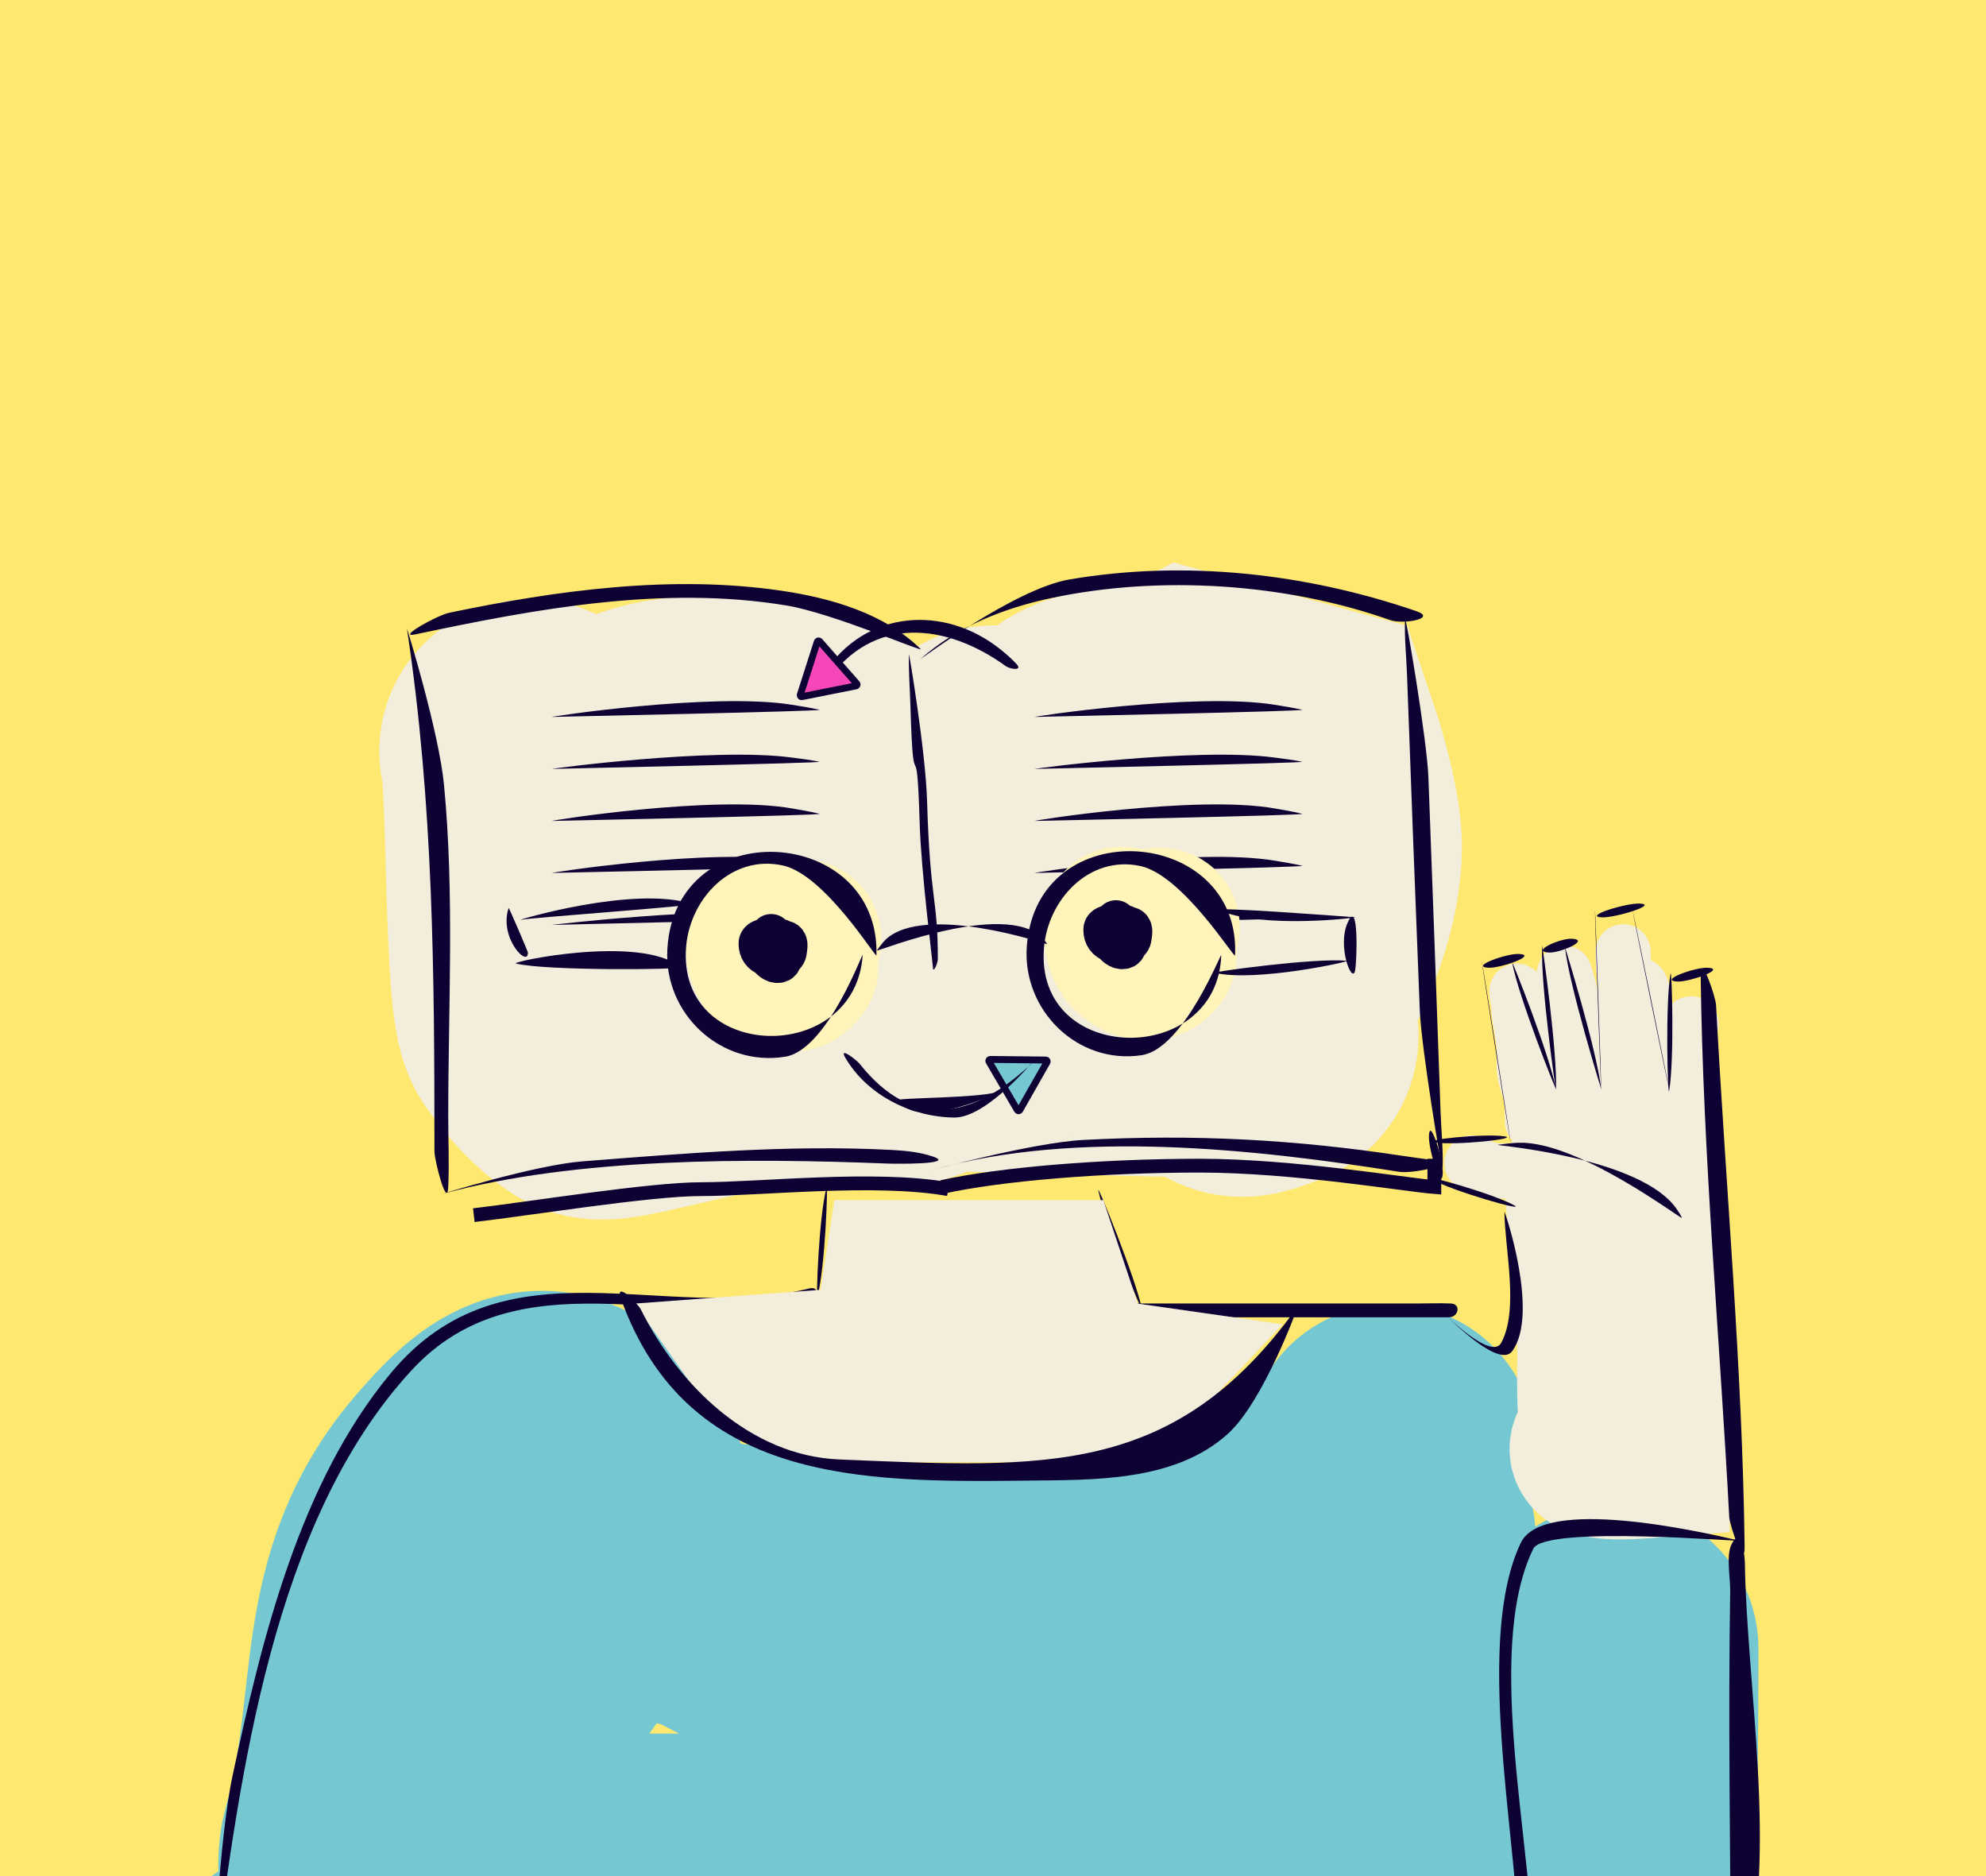 <svg width="144" height="136" viewBox="0 0 144 136" fill="none" xmlns="http://www.w3.org/2000/svg">
<rect x="0" y="0" width="144" height="136" fill="#333333" stroke="none"/>
<g clip-path="url(#clip0_2798_509031)">
<path d="M144 0H0V144H144V0Z" fill="#FFE86F"/>
<path d="M117.689 69C117.689 72.104 118.711 77.72 119.02 80.813C119.094 81.546 119.339 80.239 119.425 80.045C119.83 79.133 121.866 82.358 122.367 81.5C122.77 80.812 121.771 76.039 122.095 75.309C122.219 75.028 122.302 74.554 122.507 74.312C122.97 73.768 121.946 75.626 121.691 76.293C120.959 78.209 123.354 83.494 123 85.5C122.915 85.983 120.123 83.087 119.972 83.557C119.89 83.811 119.467 83.821 119.257 83.871C118.736 83.996 118.216 84.111 117.689 84.21C115.335 84.652 113 84.822 110.609 84.822C109.67 84.822 108.348 85.073 107.465 84.602C107.37 84.551 106.501 84.308 106.779 84.308" stroke="#F3EDDC" stroke-width="4" stroke-linecap="round"/>
<path d="M21.5 144.5C29.068 140.632 25.571 137.074 26.5 133.77C29.379 123.534 27.047 115.574 33.986 107.728C35.995 105.456 38.795 102.33 41.914 105.265C42.991 106.279 44.005 107.866 44.005 109.343C44.005 116.356 27.327 127.952 36.635 133.77C39.564 135.6 44.208 136.171 47.565 136.171C52.111 136.171 55.917 136.274 60.151 134.474C64.063 132.81 67.998 131.534 71.619 129.236C72.602 128.613 77.518 126.106 77.146 124.434C76.92 123.414 74.354 123.949 73.606 123.792C70.95 123.233 68.219 122.972 65.575 122.384C64.343 122.111 51.26 114.5 50 114.5C46.143 114.5 66.643 116.899 70.5 116.899C74.308 116.899 80.192 116.924 84 116.899C85.862 116.886 89.17 121.851 90.871 120.894C92.172 120.162 90.99 114.116 92 113C93.104 111.78 97.531 113.251 97.661 111.496C97.748 110.316 100.27 106.086 100.848 105.058C100.957 104.865 99.151 111.163 99.151 111.724C99.151 114.034 105.033 132.163 105 134.474C104.973 136.319 98.177 121.637 97.661 123.316C97.291 124.518 96.766 136.371 96.253 137.5C95.309 139.577 76 132.184 76 134.474C76 136.868 96.015 129.445 96.253 127.063C96.797 121.626 98.23 116.299 100.848 111.455M117 119.5C117 122.5 116.99 145.667 116 137.5" stroke="#75C7D2" stroke-width="21" stroke-linecap="round"/>
<path d="M118.5 88C118.5 91.079 119.552 102.421 119.5 105.5C113 106 116.299 104.318 116.23 103.881C115.915 101.889 116.015 99.857 116.015 97.847C116.015 97.117 115 84.183 115 85.5" stroke="#F3EDDC" stroke-width="12" stroke-linecap="round"/>
<path d="M111.115 81.295C111.115 80.6 111.135 79.916 110.968 79.237C110.835 78.699 110.579 78.141 110.531 77.583C110.494 77.16 110.527 76.722 110.527 76.297C110.527 75.543 110.364 74.692 110.233 73.945C110.116 73.277 110.153 72.574 110.008 71.924C109.927 71.558 110.097 72.666 110.102 72.687C110.298 73.547 110.744 74.325 111.082 75.133C112.072 77.498 113.078 79.86 114.006 82.25C114.05 82.363 114.507 83.576 114.496 83.034C114.476 82.083 114.221 81.158 114.206 80.204C114.188 79.057 114.247 77.904 114.165 76.758C114.103 75.885 114.05 75.013 113.985 74.141C113.931 73.411 114.003 72.684 113.834 71.961C113.726 71.496 113.153 69.472 113.622 71.303C114.684 75.448 115.784 79.584 116.88 83.72C116.901 83.798 117.687 86.792 117.95 87.672C117.96 87.706 117.972 87.755 118.007 87.762C118.019 87.765 118.022 87.742 118.023 87.73C118.056 87.525 118.055 87.316 118.068 87.109C118.15 85.796 118.218 84.482 118.346 83.173C118.611 80.464 119.199 77.758 119.199 75.031C119.199 74.254 119.281 73.397 119.159 72.626C119.124 72.412 119.091 71.539 118.905 71.446" stroke="#F3EDDC" stroke-width="4" stroke-linecap="round"/>
<path d="M15.496 143.056C15.422 143.609 15.86 133.416 16.863 128.723C18.979 118.83 21.717 107.499 28.334 99.542C36.602 89.6 48.202 96.008 58.643 93.409C59.608 93.168 59.181 94.337 58.432 94.488C48.907 96.415 37.545 90.994 29.852 99.324C19.714 110.302 17.394 128.85 15.496 143.056ZM59.27 93.993C59.163 94.398 59.355 88.258 59.933 86.074C60.041 85.666 59.846 91.814 59.27 93.993ZM126.487 143.112C126.311 143.732 125.502 143.521 125.499 142.944C125.457 133.725 125.304 124.512 125.453 115.293C125.466 114.444 125.149 112.766 125.541 111.971C126.313 110.403 126.511 112.977 126.515 113.244C126.642 122.169 128.916 134.532 126.487 143.112ZM126.09 111.678C126.71 111.824 112.017 110.528 111.171 112.274C107.491 119.868 111.34 134.589 111.176 142.985C111.146 144.504 110.128 141.258 110.108 140.493C109.912 132.876 106.941 118.822 110.269 111.843C111.885 108.453 123.225 111.005 126.09 111.678ZM126.499 112.144C126.52 113.84 125.414 110.559 125.383 109.977C124.694 96.91 123.474 83.762 123.311 70.679C123.29 68.983 124.396 72.268 124.427 72.845C125.116 85.912 126.336 99.061 126.499 112.144ZM123.81 70.153C125.247 70.222 122.482 71.194 121.621 71.153C120.211 71.084 122.904 70.109 123.81 70.153ZM121.126 70.588C121.219 70.065 121.418 76.873 121.023 79.082C120.928 79.613 120.732 72.786 121.126 70.588ZM121.023 78.955C121.041 79.184 118.407 66.292 118.389 66.063C118.371 65.833 121.005 78.725 121.023 78.955ZM118.885 65.5C120.314 65.569 117.085 66.545 116.149 66.5C114.735 66.432 117.902 65.453 118.885 65.5ZM115.649 65.979C115.669 65.751 116.121 78.811 116.101 79.038C116.081 79.266 115.629 66.207 115.649 65.979ZM116.095 78.94C116.095 78.94 113.773 71.432 113.466 68.628C113.464 68.617 115.79 76.152 116.095 78.94ZM113.96 68.051C115.366 68.119 113.118 69.09 112.318 69.051C110.929 68.983 113.131 68.011 113.96 68.051ZM111.818 68.551C111.823 68.447 112.941 76.362 112.818 79.017C112.814 79.1 111.686 71.378 111.818 68.551ZM112.805 78.903C112.849 79.144 110.106 72.276 109.642 69.766C109.598 69.531 112.341 76.395 112.805 78.903ZM110.129 69.153C111.567 69.222 108.798 70.194 107.94 70.153C106.52 70.084 109.231 69.109 110.129 69.153ZM107.441 69.694C107.433 69.461 109.524 82.599 109.533 82.832C109.541 83.065 107.45 69.927 107.441 69.694ZM109.09 82.376C110.22 82.558 105.465 83.046 104.053 82.819C102.902 82.634 107.689 82.151 109.09 82.376ZM103.609 82.322C103.677 80.915 104.655 84.122 104.609 85.076C104.541 86.473 103.56 83.325 103.609 82.322ZM103.884 85.523C103.038 85.046 108.339 86.556 109.806 87.384C110.66 87.866 105.357 86.355 103.884 85.523ZM109.082 87.858C109.081 87.677 111.653 95.249 109.641 97.953C108.752 99.147 105.552 96.049 104.866 95.361C104.813 95.308 108.145 98.645 108.85 97.341C110.154 94.93 109.104 90.515 109.082 87.858ZM105.203 94.492C105.96 94.525 105.756 95.492 105.058 95.492C98.311 95.492 91.565 95.492 84.818 95.492C83.986 95.492 83.144 95.528 82.313 95.492C81.556 95.459 81.76 94.492 82.458 94.492C89.205 94.492 95.951 94.492 102.698 94.492C103.53 94.492 104.372 94.456 105.203 94.492ZM82.798 94.871C82.926 95.496 80.087 88.486 79.638 86.299C79.507 85.657 82.354 92.708 82.798 94.871Z" fill="#0E0134"/>
<path d="M60.5 87H80L82.5 94.5L93 96L84.5 105L76.5 106H64.5H58L52 103L46 94.5L59.5 93.5L60.5 87Z" fill="#F3EDDC"/>
<path d="M45.035 94.183C44.523 92.768 46.226 94.438 46.486 94.961C49.211 100.441 54.423 105.531 60.839 105.797C75.761 106.417 85.2 107.113 94.08 94.729C94.18 94.59 91.634 101.572 89.048 103.922C85.186 107.431 79.304 107.276 74.389 107.332C62.363 107.469 49.843 107.458 45.035 94.183Z" fill="#0E0134"/>
<path d="M108.593 82.991C108.327 83.03 118.983 83.858 121.578 87.655C121.713 87.853 121.855 88.062 121.951 88.284C122.049 88.512 114.438 82.677 110.091 82.84C109.586 82.859 109.092 82.918 108.593 82.991Z" fill="#0E0134"/>
<path d="M38.5 54.454C39.095 56.186 38.819 72.436 39.868 73.901C40.791 75.19 41.829 76.466 43.185 77.326C44.344 78.063 55.519 73.718 67.969 73.901C82.303 74.112 90.154 74.883 91.5 73.5M91.5 73.5C94.254 70.669 58.842 71.621 60.02 67.803C60.551 66.084 60.725 64.311 60.725 62.519C60.725 60.867 61.008 58.917 60.53 57.308C59.919 55.249 58.584 54.58 56.631 54.454C53.873 54.276 50.985 53.927 48.25 54.49C46.104 54.932 44.356 56.141 44.156 58.474C44.036 59.88 43.988 61.443 44.156 62.847C44.389 64.782 46.133 65.741 47.691 66.576C49.289 67.433 51.631 68.86 53.509 68.897C54.285 68.912 54.444 68.833 54.724 68.095C55.301 66.575 55.918 64.975 56.789 63.6C58.45 60.98 58.3 64.619 58.781 65.848C59.415 67.468 59.967 69.129 60.676 70.719C61.201 71.894 61.49 73.267 62.231 74.326C63.112 75.586 65.232 75.134 66.507 74.533C68.339 73.668 70.53 72.933 72.519 72.601C73.361 72.461 72.755 62.974 72.75 61.997C72.741 60.272 72.667 58.483 72.264 56.798C72.222 56.623 71.947 55.95 72.24 56.604C72.545 57.284 72.972 57.79 73.455 58.353C74.101 59.107 74.657 60.135 75.374 60.807C75.709 61.121 75.592 59.944 75.592 59.798C75.592 59.114 75.5 58.362 75.605 57.685C75.628 57.535 75.796 57.924 75.86 58.062C76.795 60.071 78.675 61.2 80.208 62.702C81.591 64.056 81.611 65.606 82.261 67.305C82.31 67.433 82.739 68.374 83.026 68.192C83.639 67.805 83.992 66.706 84.338 66.103C84.957 65.023 85.583 63.93 86.294 62.908C87.416 61.294 77.151 55.907 78.5 54.454C79.594 53.275 85.029 53.145 86.294 52.5L93.5 54.454C93.5 54.454 95.051 59.038 95 61.5C94.907 65.958 92.37 70.426 90.278 74.217C90.062 74.609 89.897 75.11 89.816 75.553C89.716 76.103 91.288 75.392 91.529 75.334C92.561 75.09 90.764 74.236 91.5 73.5Z" stroke="#F3EDDC" stroke-width="22" stroke-linecap="round"/>
<path d="M66.746 47.043C67.06 47.351 60.388 44.448 57.029 43.893C48.081 42.414 38.869 44.134 30.114 45.987C28.7 46.286 31.668 44.607 32.583 44.417C40.407 42.787 48.738 41.647 56.703 42.829C60.25 43.355 64.116 44.463 66.746 47.043ZM29.51 45.599C29.482 45.41 31.823 53.037 32.193 56.887C32.957 64.848 32.5 72.973 32.5 80.958C32.5 82.648 32.582 84.361 32.5 86.05C32.42 87.678 31.5 84.124 31.5 83.467C31.5 70.614 31.431 58.313 29.51 45.599ZM32.145 86.528C31.882 86.6 38.772 84.461 42.204 84.191C49.555 83.614 57.304 82.964 64.669 83.362C65.665 83.415 66.7 83.517 67.65 83.841C69.393 84.434 64.773 84.365 64.356 84.348C54.244 83.948 41.822 83.909 32.145 86.528ZM65.902 47.421C65.906 47.246 67.112 54.472 67.219 58.036C67.441 65.507 68 65 68 69.5C68 69.888 67.65 70.554 67.65 70.165C67.65 69.961 66.79 63.252 66.684 59.688C66.461 52.217 66.239 58.745 66.017 51.274C65.979 49.995 65.878 48.701 65.902 47.421ZM66.744 47.772C66.48 48.005 73.516 42.693 77.536 42.006C85.918 40.575 94.68 41.556 102.679 44.297C104.253 44.836 101.731 45.281 100.811 44.956C93.221 42.27 84.091 41.684 76.236 43.352C72.775 44.087 69.415 45.407 66.744 47.772ZM101.877 44.898C101.9 44.348 103.469 53.656 103.57 56.335C103.876 64.43 104.167 72.527 104.453 80.623C104.501 81.97 104.653 83.359 104.597 84.707C104.578 85.149 103.052 75.921 102.947 73.271C102.626 65.144 102.31 57.018 102.019 48.89C101.972 47.574 101.823 46.216 101.877 44.898ZM104.073 84.119C105.801 84.365 102.467 85.106 101.455 84.946C91.04 83.294 78.075 81.863 67.648 84.796C67.316 84.889 74.831 82.837 78.521 82.638C86.566 82.207 93.871 82.597 101.816 83.806C102.567 83.92 103.321 84.012 104.073 84.119Z" fill="#0E0134"/>
<path d="M40.035 51.971C39.647 51.984 51.705 50.157 57.437 51.093C58.097 51.201 58.767 51.301 59.418 51.452C59.867 51.556 40.466 51.956 40.035 51.971Z" fill="#0E0134"/>
<path d="M40.042 55.74C39.653 55.76 51.668 54.148 57.414 54.915C58.077 55.004 58.751 55.084 59.407 55.22C59.862 55.315 40.477 55.719 40.042 55.74Z" fill="#0E0134"/>
<path d="M40.035 59.511C39.646 59.524 51.726 57.592 57.449 58.608C58.107 58.725 58.775 58.834 59.424 58.993C59.879 59.105 40.466 59.497 40.035 59.511Z" fill="#0E0134"/>
<path d="M40.036 63.281C39.648 63.295 51.713 61.428 57.442 62.393C58.102 62.505 58.77 62.609 59.422 62.763C59.869 62.869 40.469 63.266 40.036 63.281Z" fill="#0E0134"/>
<path d="M40.044 67.05C39.655 67.072 51.624 65.666 57.374 66.276C58.046 66.347 58.73 66.406 59.395 66.528C59.846 66.611 40.479 67.027 40.044 67.05Z" fill="#0E0134"/>
<path d="M75.034 51.971C74.647 51.984 86.704 50.157 92.437 51.093C93.097 51.201 93.767 51.301 94.418 51.452C94.867 51.556 75.466 51.956 75.034 51.971Z" fill="#0E0134"/>
<path d="M75.043 55.74C74.653 55.76 86.668 54.148 92.414 54.915C93.077 55.004 93.751 55.084 94.407 55.22C94.862 55.315 75.477 55.719 75.043 55.74Z" fill="#0E0134"/>
<path d="M75.034 59.511C74.646 59.524 86.726 57.592 92.449 58.608C93.107 58.725 93.775 58.834 94.424 58.993C94.879 59.105 75.466 59.497 75.034 59.511Z" fill="#0E0134"/>
<path d="M75.037 63.281C74.648 63.295 86.713 61.428 92.442 62.393C93.102 62.505 93.77 62.609 94.421 62.763C94.869 62.869 75.469 63.266 75.037 63.281Z" fill="#0E0134"/>
<path d="M75.044 67.05C74.655 67.072 86.624 65.666 92.374 66.276C93.046 66.347 93.73 66.406 94.395 66.528C94.846 66.611 75.479 67.027 75.044 67.05Z" fill="#0E0134"/>
<path d="M68.287 86.05C72.528 85.108 79.931 84.5 87 84.5C93.786 84.5 101.958 85.893 104 86.05V84" stroke="#0E0134"/>
<path d="M68.758 86.203C63.417 85.26 55.137 86.203 50.85 86.203C47.08 86.203 38.44 87.617 34.355 88.088" stroke="#0E0134"/>
<path d="M59.984 49.379C59.657 49.852 59.574 49.102 59.764 48.805C62.712 44.202 68.517 43.782 72.633 47.149C73.001 47.45 73.365 47.771 73.69 48.118C74.212 48.675 73.214 48.497 72.933 48.293C68.614 45.166 63.299 44.586 59.984 49.379Z" fill="#0E0134"/>
<path fill-rule="evenodd" clip-rule="evenodd" d="M59.254 46.539L58.024 50.379C58.02 50.397 58.021 50.415 58.027 50.433C58.032 50.45 58.043 50.466 58.056 50.478C58.07 50.49 58.087 50.498 58.105 50.502C58.123 50.505 58.141 50.504 58.159 50.498L62.078 49.718C62.095 49.712 62.111 49.701 62.122 49.687C62.134 49.673 62.142 49.656 62.145 49.638C62.148 49.62 62.146 49.601 62.139 49.584C62.133 49.567 62.122 49.552 62.108 49.541L59.418 46.481C59.404 46.471 59.388 46.463 59.371 46.461C59.354 46.458 59.336 46.459 59.32 46.465C59.303 46.471 59.289 46.481 59.277 46.494C59.266 46.507 59.258 46.522 59.254 46.539Z" fill="#F547B7" stroke="#0E0134" stroke-width="0.5"/>
<path fill-rule="evenodd" clip-rule="evenodd" d="M71.807 76.8L75.838 76.843C75.857 76.845 75.874 76.852 75.889 76.863C75.904 76.874 75.915 76.888 75.922 76.905C75.93 76.922 75.932 76.94 75.93 76.958C75.927 76.977 75.92 76.994 75.909 77.008L73.934 80.482C73.923 80.497 73.908 80.508 73.891 80.515C73.874 80.522 73.855 80.523 73.837 80.521C73.819 80.518 73.802 80.51 73.788 80.499C73.774 80.487 73.763 80.472 73.757 80.455L71.701 76.938C71.695 76.922 71.693 76.904 71.696 76.887C71.698 76.87 71.705 76.853 71.716 76.84C71.727 76.826 71.741 76.815 71.757 76.808C71.773 76.802 71.79 76.799 71.807 76.8Z" fill="#75C7D2" stroke="#0E0134" stroke-width="0.5"/>
<path d="M61.285 76.665C60.795 75.824 62.12 76.848 62.328 77.111C66.121 81.904 70.261 80.972 73.972 77.834C74.362 77.504 74.765 77.204 75.053 76.775C75.115 76.684 71.59 81.05 69.174 81.013C66.067 80.964 62.885 79.409 61.285 76.665Z" fill="#0E0134"/>
<path d="M57.739 69.328C57.531 69.635 59.382 67.379 57.692 67.871C56.002 68.364 55.155 67.252 55.178 67.953C55.216 69.134 55.244 69.96 56.39 70.567C56.726 70.744 57.441 70.868 57.781 70.612C57.891 70.529 58.297 70.168 58.169 70.049" stroke="#FFF4B9" stroke-width="11" stroke-linecap="round"/>
<path d="M83.726 68.484C83.517 68.791 85.368 66.535 83.678 67.027C81.988 67.519 81.141 66.407 81.164 67.109C81.202 68.29 81.23 69.116 82.377 69.722C82.712 69.9 83.427 70.024 83.768 69.767C83.877 69.685 84.283 69.324 84.156 69.204" stroke="#FFF4B9" stroke-width="11" stroke-linecap="round"/>
<path d="M62.55 69.231C62.568 68.951 59.99 76.104 56.943 76.6C52.265 77.363 48.12 73.49 48.389 68.797C48.96 58.862 63.812 59.818 63.55 69.251C63.542 69.541 59.83 63.418 56.772 62.742C53.081 61.927 50.061 65.075 49.752 68.59C49.009 77.042 62.032 77.266 62.55 69.231Z" fill="#0E0134"/>
<path d="M88.55 69.246C88.56 68.966 85.839 76.027 82.788 76.49C78.135 77.196 74.126 73.236 74.45 68.618C75.144 58.742 89.998 59.883 89.55 69.261C89.536 69.555 85.758 63.435 82.679 62.777C78.962 61.984 75.957 65.228 75.692 68.752C75.053 77.239 88.27 77.372 88.55 69.246Z" fill="#0E0134"/>
<path d="M63.58 68.906C63.541 69.023 73.59 64.942 75.872 68.35C75.892 68.38 75.921 68.445 75.921 68.445C75.936 68.465 67.077 65.447 64.222 68.106C64.029 68.286 63.598 68.854 63.58 68.906Z" fill="#0E0134"/>
<path d="M50.178 65.525C50.619 65.666 38.815 66.491 37.734 66.681C37.385 66.743 45.923 64.171 50.178 65.525ZM36.877 65.824C36.901 65.75 38.267 68.978 38.27 69.018C38.366 70.222 36.151 68.043 36.877 65.824ZM37.407 69.846C36.945 69.73 46.405 67.729 49.345 70.105C49.59 70.303 39.569 70.388 37.407 69.846Z" fill="#0E0134"/>
<path d="M88.381 65.985C87.7 65.696 97.045 66.407 98.276 66.493C98.529 66.51 91.643 67.371 88.381 65.985ZM97.716 66.879C98.543 65.023 98.387 69.761 98.251 70.373C98.036 71.34 96.943 68.614 97.716 66.879ZM97.663 69.648C98.022 69.681 91.044 71.221 88.055 70.517C87.818 70.461 95.277 69.426 97.663 69.648Z" fill="#0E0134"/>
<path d="M55.916 67.759C55.916 67.945 55.916 68.13 55.916 68.316C55.916 68.466 55.887 68.656 55.935 68.8C56.016 69.045 56.298 69.335 56.532 69.395C56.897 69.49 56.918 68.966 56.88 68.703C56.825 68.33 56.695 68.077 56.329 68.05C56.24 68.043 55.546 67.96 55.514 68.122C55.479 68.29 55.585 68.492 55.663 68.624C55.899 69.029 56.308 69.21 56.734 69.24C56.954 69.255 56.994 69.067 57.017 68.863C57.041 68.649 57.134 68.254 56.849 68.234C56.621 68.218 56.29 68.169 56.095 68.327C55.973 68.425 56.078 68.934 56.103 69.063C56.14 69.257 56.259 69.401 56.457 69.329C56.572 69.287 56.607 68.928 56.607 68.816C56.607 68.583 56.552 68.502 56.383 68.358C56.249 68.244 55.886 68.19 55.731 68.281C55.659 68.324 55.685 68.465 55.685 68.539C55.685 68.677 55.715 68.844 55.803 68.949C56.044 69.233 56.359 68.738 56.502 68.561C56.633 68.399 56.62 68.406 56.482 68.316C56.438 68.287 56.393 68.268 56.346 68.246C56.213 68.182 56.082 68.142 55.938 68.113C55.728 68.071 55.051 68.04 55.051 68.397C55.051 68.858 55.275 69.136 55.656 69.273C56.106 69.434 56.469 69.159 56.7 68.744C57.011 68.185 56.144 68.125 55.852 68.176C55.332 68.266 55.608 69.132 55.794 69.403C55.932 69.604 56.274 69.847 56.519 69.727C56.597 69.689 56.628 69.598 56.635 69.511C56.645 69.366 56.537 69.359 56.434 69.336" stroke="#0E0134" stroke-width="3" stroke-linecap="round"/>
<path d="M80.915 66.759C80.915 66.945 80.915 67.13 80.915 67.316C80.915 67.466 80.887 67.656 80.935 67.8C81.016 68.045 81.298 68.335 81.532 68.395C81.897 68.49 81.918 67.966 81.88 67.703C81.825 67.33 81.695 67.077 81.329 67.05C81.24 67.043 80.546 66.96 80.514 67.122C80.479 67.29 80.585 67.492 80.662 67.624C80.899 68.029 81.308 68.21 81.734 68.24C81.954 68.255 81.994 68.067 82.017 67.863C82.041 67.649 82.134 67.254 81.849 67.234C81.621 67.218 81.29 67.169 81.095 67.327C80.973 67.425 81.078 67.934 81.103 68.063C81.14 68.257 81.259 68.401 81.457 68.329C81.572 68.287 81.607 67.928 81.607 67.816C81.607 67.583 81.552 67.502 81.383 67.358C81.249 67.244 80.886 67.19 80.731 67.281C80.659 67.324 80.685 67.465 80.685 67.539C80.685 67.677 80.715 67.844 80.803 67.949C81.044 68.233 81.359 67.738 81.502 67.561C81.632 67.399 81.62 67.406 81.482 67.316C81.438 67.287 81.393 67.268 81.346 67.246C81.213 67.182 81.082 67.142 80.938 67.113C80.728 67.071 80.051 67.04 80.051 67.397C80.051 67.858 80.275 68.136 80.656 68.273C81.106 68.434 81.469 68.159 81.7 67.744C82.011 67.185 81.144 67.125 80.852 67.176C80.332 67.266 80.608 68.132 80.794 68.403C80.932 68.604 81.274 68.847 81.519 68.727C81.597 68.689 81.628 68.598 81.635 68.511C81.645 68.366 81.537 68.359 81.434 68.336" stroke="#0E0134" stroke-width="3" stroke-linecap="round"/>
<path d="M64.961 79.814C64.663 79.508 71.43 79.696 72.807 79.011C72.924 78.953 67.996 81.409 65.868 80.393C65.554 80.242 65.207 80.067 64.961 79.814Z" fill="#0E0134"/>
</g>
<defs>
<clipPath id="clip0_2798_509031">
<rect width="144" height="144.5" fill="white"/>
</clipPath>
</defs>
</svg>
